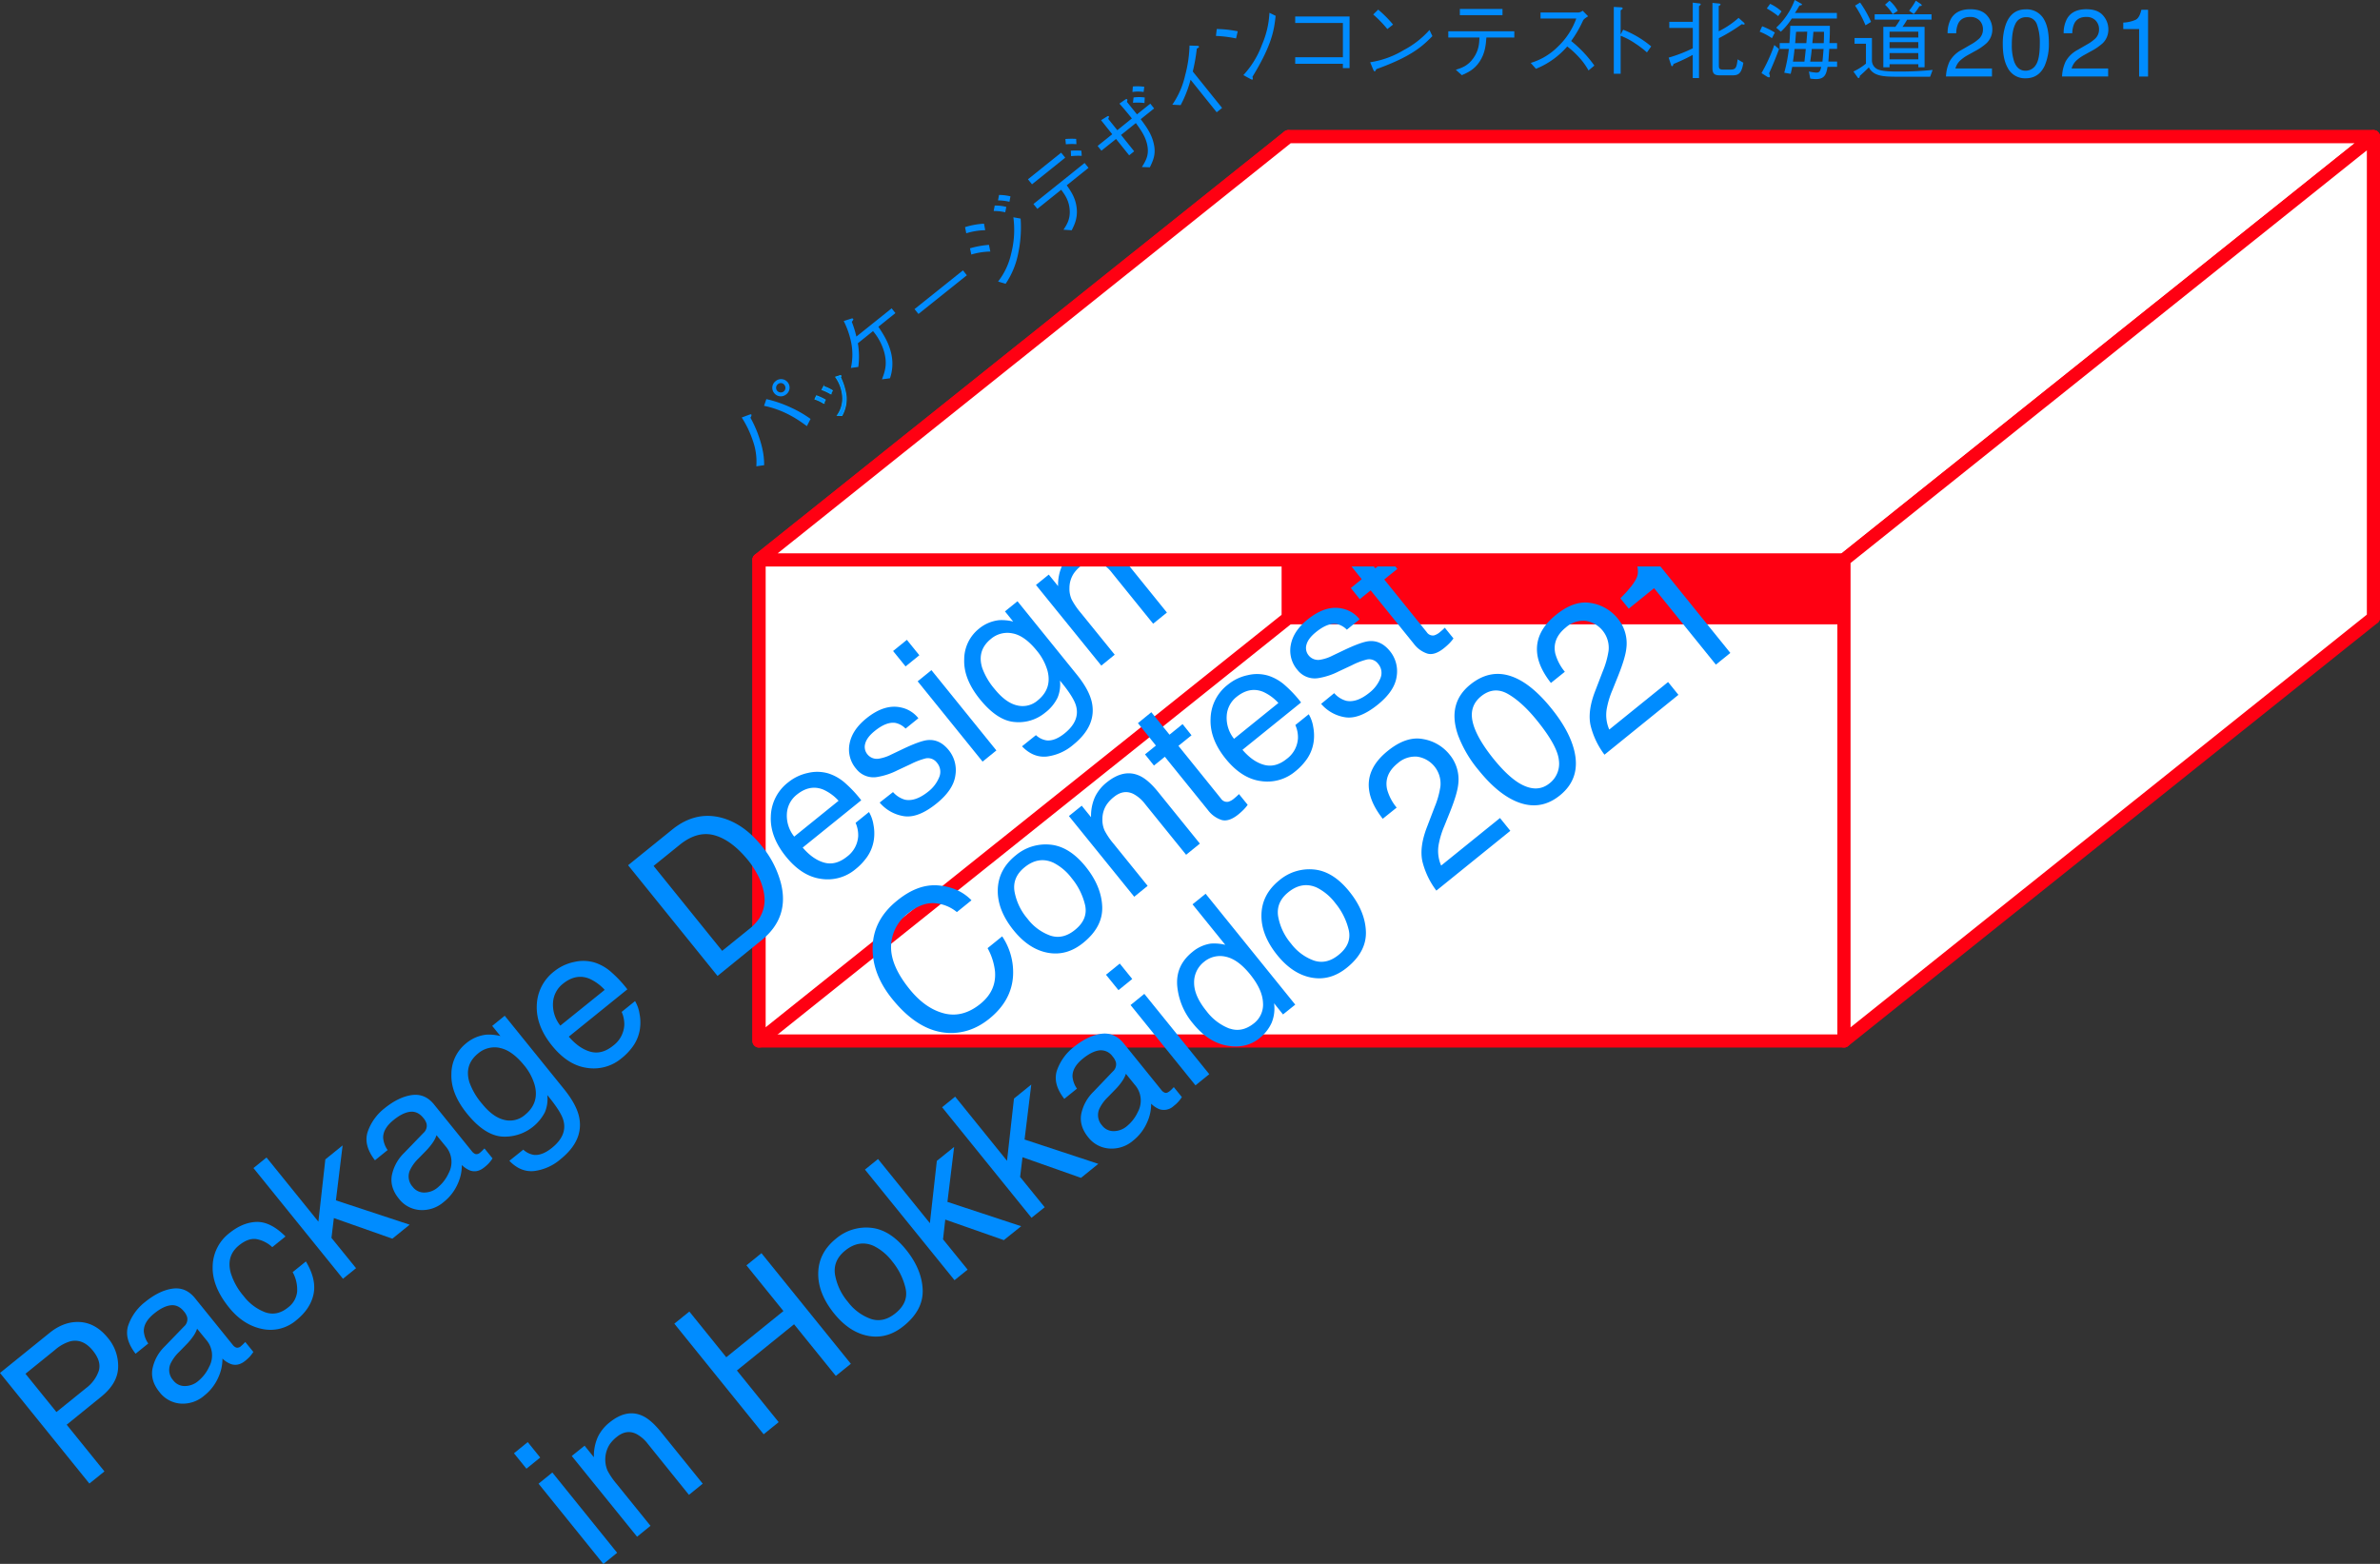 <svg xmlns="http://www.w3.org/2000/svg" viewBox="0 0 1065.04 699.89"><rect x="0" y="0" width="1065.04" height="699.89" fill="#333333" stroke="none"/><defs><style>.cls-1{fill:#fff;}.cls-1,.cls-2,.cls-3{stroke:#ff0012;stroke-linejoin:round;stroke-width:5.88px;}.cls-2{fill:#ff0012;}.cls-3{fill:none;}.cls-4,.cls-5{fill:#008cff;}.cls-5{stroke:#00a3ff;stroke-miterlimit:10;stroke-width:0.43px;}</style></defs><g id="レイヤー_2" data-name="レイヤー 2"><g id="デザイン"><rect class="cls-1" x="339.64" y="250.56" width="485.54" height="215.32"/><rect class="cls-2" x="576.56" y="61.16" width="485.54" height="215.32"/><polygon class="cls-3" points="576.56 276.47 339.64 465.88 339.64 250.56 576.56 61.16 576.56 276.47"/><path class="cls-4" d="M0,614.44l22.15-17.9q6.57-5.31,13.65-4.88t12.54,7.18a19.47,19.47,0,0,1,4.53,13q-.16,7.23-7.58,13.24L29.84,637.61l16.9,20.9L40,663.94Zm31.54-14.18a18.4,18.4,0,0,0-6.9,3.84L11.4,614.81l13.86,17.13,13.24-10.7a16.21,16.21,0,0,0,5.72-7.8q1.23-4.17-2.68-9Q37.13,599,31.54,600.26Z"/><path class="cls-4" d="M82.4,593.59a4.24,4.24,0,0,0,1.38-4,6.76,6.76,0,0,0-1.47-2.68q-2.53-3.12-5.88-2.75T69,587.83q-4.76,3.84-4.65,8a11,11,0,0,0,2,5.43l-5.68,4.58Q55.4,599,57.43,593.05A22.7,22.7,0,0,1,65,582.63q6.36-5.14,12.29-5.93t10.05,4.37l16.85,20.85a3.42,3.42,0,0,0,1.61,1.2,2.38,2.38,0,0,0,2.1-.74,11.55,11.55,0,0,0,.87-.79c.31-.3.63-.65,1-1l3.61,4.46a21.71,21.71,0,0,1-1.74,2.25,21.5,21.5,0,0,1-1.93,1.73c-2.09,1.68-4.2,2.17-6.33,1.45A10.92,10.92,0,0,1,99.55,608a20,20,0,0,1-1.91,8.56,21.19,21.19,0,0,1-6.21,8,14.68,14.68,0,0,1-10.69,3.59A13.08,13.08,0,0,1,71.37,623q-4.07-5-3.16-10.33a19.19,19.19,0,0,1,5.48-10.07Zm.44,26.71a9.21,9.21,0,0,0,5.78-2.17,18,18,0,0,0,5-6.49,10.64,10.64,0,0,0-1.42-12.11l-4-4.89a12.84,12.84,0,0,1-1.86,3.55,26.83,26.83,0,0,1-2.88,3.46l-3.32,3.4a18.07,18.07,0,0,0-3.88,5.36,6.87,6.87,0,0,0,1.25,7.32A6.36,6.36,0,0,0,82.84,620.3Z"/><path class="cls-4" d="M114.9,546.85q6.22-.12,12.86,6.51l-5.92,4.78a14,14,0,0,0-6.94-3.57q-3.7-.66-7.94,2.76-5.79,4.68-3.7,12.35A28.91,28.91,0,0,0,109,580a22,22,0,0,0,9.67,7.29q5.28,1.84,10.19-2.12a10.11,10.11,0,0,0,4.11-7.11,16.18,16.18,0,0,0-2-8.74l5.92-4.78q4.78,8,3.43,14.57t-7.66,11.68a17.75,17.75,0,0,1-15.47,3.94q-8.38-1.77-14.66-9.53-7.69-9.51-7.36-18.54a19.15,19.15,0,0,1,7.47-14.8Q108.67,547,114.9,546.85Z"/><path class="cls-4" d="M113.42,522.75l5.85-4.73,23.21,28.71,3.11-27.86,7.73-6.26-3,24.6,33,10.88-7.74,6.26-26.18-9.23L148.33,554l11,13.56-5.86,4.73Z"/><path class="cls-4" d="M189.52,507a4.27,4.27,0,0,0,1.39-4,6.71,6.71,0,0,0-1.48-2.69q-2.52-3.12-5.87-2.75t-7.45,3.7q-4.76,3.84-4.65,8a11.14,11.14,0,0,0,2,5.43l-5.67,4.58q-5.25-6.84-3.22-12.83A22.75,22.75,0,0,1,172.08,496q6.36-5.14,12.29-5.93t10,4.38l16.85,20.84a3.45,3.45,0,0,0,1.61,1.21,2.42,2.42,0,0,0,2.1-.75q.41-.33.87-.78c.31-.31.62-.65,1-1l3.61,4.46a19.7,19.7,0,0,1-1.74,2.25,18.8,18.8,0,0,1-1.93,1.73q-3.13,2.54-6.33,1.45a11,11,0,0,1-3.74-2.48,19.83,19.83,0,0,1-1.9,8.55,21.11,21.11,0,0,1-6.21,8,14.65,14.65,0,0,1-10.69,3.59,13,13,0,0,1-9.37-5.06q-4.06-5-3.17-10.34A19.25,19.25,0,0,1,180.82,516ZM190,533.7a9.24,9.24,0,0,0,5.77-2.17,18,18,0,0,0,5-6.49,10.66,10.66,0,0,0-1.43-12.12l-4-4.88a13.06,13.06,0,0,1-1.85,3.55,27.41,27.41,0,0,1-2.88,3.45l-3.32,3.4a18,18,0,0,0-3.88,5.37,6.87,6.87,0,0,0,1.25,7.32A6.39,6.39,0,0,0,190,533.7Z"/><path class="cls-4" d="M217.65,463.05a21.52,21.52,0,0,1,6.28.61l-3.68-4.54,5.61-4.54,26.55,32.84q5.55,6.87,6.75,12.49,2.18,10.39-8.3,18.86A22.42,22.42,0,0,1,239,524.08q-6.09.6-11.06-4.58l6.23-5a8.93,8.93,0,0,0,4.78,2.35q3.69.38,8.08-3.17,6.93-5.61,5.09-12.27-1.06-3.93-7.21-11.32a15.17,15.17,0,0,1-1.06,7.63,20.18,20.18,0,0,1-19.28,10.93Q216.77,508,209,498.4q-7.33-9.06-7-17.73a17.62,17.62,0,0,1,6.57-13.73A16.91,16.91,0,0,1,217.65,463.05Zm6,5.91a11.38,11.38,0,0,0-9.65,2.45q-6.39,5.16-3.9,13.07a30.37,30.37,0,0,0,5.55,9.41q4.92,6.11,10,7.29a10.25,10.25,0,0,0,9.22-2.19q6.53-5.28,4.42-13.33a24.51,24.51,0,0,0-4.82-9Q229,470,223.65,469Z"/><path class="cls-4" d="M256.93,430.52a17.69,17.69,0,0,1,9.24.27,20.86,20.86,0,0,1,7.57,4.44,53.76,53.76,0,0,1,7,7.53l-26.2,21.18q4.62,5.35,9.7,6.74t10.13-2.7a12.37,12.37,0,0,0,5-9.17,13.59,13.59,0,0,0-1.18-5.95l6-4.84a16,16,0,0,1,2,5.68,20.09,20.09,0,0,1,.23,6.36,18,18,0,0,1-3.86,9.1,26,26,0,0,1-4.48,4.5,19.31,19.31,0,0,1-15.31,4.27q-8.62-1.14-15.77-10T240.21,450a19.84,19.84,0,0,1,7.86-15.34A21,21,0,0,1,256.93,430.52ZM270.6,443a20.74,20.74,0,0,0-6.85-5q-6-2.43-11.81,2.24a11.64,11.64,0,0,0-4.48,8.66A14.94,14.94,0,0,0,250.75,459Z"/><path class="cls-4" d="M281.07,387.22l19.79-16q10.08-8.14,21.49-5.39,10.25,2.54,18.49,12.74a43.35,43.35,0,0,1,8.6,16.62q3.94,15.42-8.63,25.58l-19.72,16Zm53.84,28.84a22.88,22.88,0,0,0,4.92-5.14,15.59,15.59,0,0,0,2.2-10.13,27.06,27.06,0,0,0-3.4-10,37.49,37.49,0,0,0-3.69-5.58q-7.43-9.19-15.13-11.37t-15.66,4.25l-11.67,9.44,30.69,38Z"/><path class="cls-4" d="M361.59,345.91a17.69,17.69,0,0,1,9.24.27,20.77,20.77,0,0,1,7.57,4.44,53.76,53.76,0,0,1,7,7.53l-26.2,21.17q4.62,5.37,9.7,6.75c3.4.92,6.77,0,10.14-2.7a12.39,12.39,0,0,0,5-9.17,13.72,13.72,0,0,0-1.17-5.95l6-4.84a16.2,16.2,0,0,1,2,5.67,20.16,20.16,0,0,1,.23,6.37,18,18,0,0,1-3.86,9.1,26.37,26.37,0,0,1-4.48,4.5,19.31,19.31,0,0,1-15.31,4.27q-8.62-1.14-15.77-10t-6.74-17.92a19.84,19.84,0,0,1,7.86-15.34A20.87,20.87,0,0,1,361.59,345.91Zm13.67,12.46a20.64,20.64,0,0,0-6.85-5q-6-2.43-11.81,2.24a11.64,11.64,0,0,0-4.48,8.66,14.94,14.94,0,0,0,3.29,10.14Z"/><path class="cls-4" d="M399.62,354.48a11.32,11.32,0,0,0,5.3,3.4q4.71,1,10.48-3.62a15.64,15.64,0,0,0,4.86-6.36,6.24,6.24,0,0,0-1.05-6.64,5,5,0,0,0-5-1.85,32.69,32.69,0,0,0-6.66,2.55l-5.89,2.75a31.17,31.17,0,0,1-9,3,9.79,9.79,0,0,1-9.48-3.59,13.27,13.27,0,0,1-3-11.31q1.17-6.18,7.49-11.29,8.26-6.68,15.79-4.84a13.27,13.27,0,0,1,7.51,4.76l-5.73,4.63a8.91,8.91,0,0,0-4.49-2.53q-4.05-.66-9.3,3.59c-2.34,1.89-3.75,3.75-4.25,5.59a5.21,5.21,0,0,0,1,4.91,5.42,5.42,0,0,0,5.4,1.84,18.81,18.81,0,0,0,5.24-1.79l4.87-2.32q7.92-3.79,11.39-4.14,5.4-.52,9.43,4.46a14.22,14.22,0,0,1,3,11.31q-.87,6.5-8.44,12.61-8.15,6.58-14.49,5.68a17.7,17.7,0,0,1-10.95-6.11Z"/><path class="cls-4" d="M399.65,291.35l6.17-5,5.58,6.9-6.16,5Zm11,13.56,6.16-5,29.06,35.94-6.17,5Z"/><path class="cls-4" d="M447.11,277.55a21.18,21.18,0,0,1,6.28.61l-3.68-4.55,5.61-4.53,26.55,32.83q5.56,6.88,6.75,12.49,2.17,10.39-8.3,18.87a22.42,22.42,0,0,1-11.91,5.31q-6.09.6-11.06-4.58l6.23-5a8.93,8.93,0,0,0,4.78,2.35q3.69.38,8.08-3.17,6.93-5.61,5.09-12.27-1.06-3.94-7.2-11.32a15.3,15.3,0,0,1-1.07,7.63,18.8,18.8,0,0,1-5.67,6.81A18.57,18.57,0,0,1,454,323.12q-7.75-.62-15.52-10.22-7.32-9.06-7-17.73A17.6,17.6,0,0,1,438,281.44,16.91,16.91,0,0,1,447.11,277.55Zm6,5.91a11.34,11.34,0,0,0-9.65,2.45q-6.39,5.16-3.9,13.07a30.48,30.48,0,0,0,5.55,9.41c3.29,4.06,6.61,6.5,10,7.29a10.25,10.25,0,0,0,9.22-2.19q6.54-5.28,4.42-13.33a24.54,24.54,0,0,0-4.82-9Q458.5,284.46,453.11,283.46Z"/><path class="cls-4" d="M463.59,261.79l5.73-4.64,4.17,5.16a20.82,20.82,0,0,1,1.73-9,18.61,18.61,0,0,1,5.25-6.54q7.69-6.21,14.72-3,3.85,1.72,8.27,7.19l18.73,23.17-6.16,5-18.39-22.74a16,16,0,0,0-5.28-4.54q-4.35-2.06-8.59,1.38a15.34,15.34,0,0,0-3.19,3.3,11.76,11.76,0,0,0-2,6.51,11.46,11.46,0,0,0,1,5.28,32.08,32.08,0,0,0,3.95,5.81L498.83,293l-6,4.88Z"/><path class="cls-4" d="M419.93,396.26q9.13.81,14.8,6.65l-6.53,5.28a17.48,17.48,0,0,0-10.49-4q-5.52-.15-11.45,4.64a18.84,18.84,0,0,0-7.5,14.54q-.3,8.71,8.27,19.31,7,8.67,15.38,10.83t16.3-4.25q7.31-5.91,6.54-14.65a27.72,27.72,0,0,0-3.31-10.28l6.53-5.28a28.79,28.79,0,0,1,4.86,17.74q-.69,11.08-10.59,19.1-8.53,6.9-18.57,6.37-13.21-.74-24.88-15.17-8.87-10.95-8.79-22.61,0-12.63,11-21.46Q410.79,395.46,419.93,396.26Z"/><path class="cls-4" d="M469.93,378q8.55.78,15.86,9.82,7.05,8.73,7.44,17.84t-8.48,16.28q-7.39,6-15.83,4.46t-15.29-10q-7.36-9.1-7.13-18.2t8-15.36A20.81,20.81,0,0,1,469.93,378ZM485.56,405a29.47,29.47,0,0,0-6-12,23.57,23.57,0,0,0-8.25-6.95q-6.59-2.94-12.78,2.07-5.5,4.44-4.56,10.72a25.62,25.62,0,0,0,5.8,12.28,22.22,22.22,0,0,0,10.28,7.6q5.61,1.83,11-2.56Q487,411.38,485.56,405Z"/><path class="cls-4" d="M478.33,365.21l5.74-4.63,4.17,5.15a20.77,20.77,0,0,1,1.73-9,18.62,18.62,0,0,1,5.25-6.55q7.68-6.21,14.72-3,3.85,1.74,8.27,7.2l18.73,23.16-6.16,5L512.39,359.8a15.83,15.83,0,0,0-5.28-4.53q-4.35-2.06-8.6,1.37a15.73,15.73,0,0,0-3.18,3.3,11.68,11.68,0,0,0-2,6.51,11.53,11.53,0,0,0,1,5.29,31.9,31.9,0,0,0,3.95,5.81l15.28,18.9-6,4.88Z"/><path class="cls-4" d="M509.22,323.63l6-4.89,8.13,10.05,5.85-4.73,4,5-5.86,4.73,19,23.55a3.24,3.24,0,0,0,3.34,1.47,7.24,7.24,0,0,0,2.7-1.56c.3-.24.61-.51.94-.8s.71-.65,1.12-1.07l3.89,4.81a17.72,17.72,0,0,1-1.84,2.18,29.2,29.2,0,0,1-2.33,2.11q-4.24,3.42-7.52,2.48a12.42,12.42,0,0,1-6.08-4.41l-19.3-23.87-4.87,3.93-4-5,4.87-3.94Z"/><path class="cls-4" d="M558.41,302.15a17.49,17.49,0,0,1,9.24.27,20.86,20.86,0,0,1,7.57,4.44,53.55,53.55,0,0,1,7,7.52L556,335.56q4.6,5.37,9.7,6.74t10.13-2.69a12.36,12.36,0,0,0,5-9.18,13.47,13.47,0,0,0-1.17-5.95l6-4.83a15.86,15.86,0,0,1,2,5.67,20.46,20.46,0,0,1,.23,6.37,18,18,0,0,1-3.86,9.09,26.41,26.41,0,0,1-4.48,4.51,19.36,19.36,0,0,1-15.32,4.27q-8.61-1.15-15.76-10t-6.74-17.92a19.77,19.77,0,0,1,7.86-15.33A20.7,20.7,0,0,1,558.41,302.15Zm13.66,12.46a20.71,20.71,0,0,0-6.84-5q-6-2.43-11.82,2.23a11.61,11.61,0,0,0-4.47,8.66,14.94,14.94,0,0,0,3.29,10.14Z"/><path class="cls-4" d="M597.05,310.21a11.14,11.14,0,0,0,5.31,3.4c3.13.7,6.63-.51,10.47-3.62a15.62,15.62,0,0,0,4.86-6.35,6.24,6.24,0,0,0-1.05-6.64,4.94,4.94,0,0,0-4.95-1.85A31.51,31.51,0,0,0,605,297.7l-5.88,2.75a31.12,31.12,0,0,1-9,3,9.81,9.81,0,0,1-9.48-3.59,13.27,13.27,0,0,1-3-11.31q1.17-6.19,7.49-11.29,8.26-6.69,15.79-4.84a13.27,13.27,0,0,1,7.51,4.75l-5.73,4.64a8.81,8.81,0,0,0-4.48-2.53q-4.06-.66-9.31,3.59c-2.33,1.88-3.75,3.75-4.25,5.59a5.22,5.22,0,0,0,1,4.91,5.44,5.44,0,0,0,5.4,1.83,18.38,18.38,0,0,0,5.24-1.79l4.87-2.32c5.29-2.53,9.08-3.9,11.39-4.14q5.4-.53,9.44,4.46a14.26,14.26,0,0,1,3,11.31q-.87,6.5-8.43,12.62-8.16,6.58-14.5,5.68A17.68,17.68,0,0,1,591.2,315Z"/><path class="cls-4" d="M601.32,249.17l6-4.88,8.12,10.05,5.86-4.74,4,5-5.86,4.73,19,23.55a3.24,3.24,0,0,0,3.34,1.47,7.16,7.16,0,0,0,2.7-1.57c.29-.24.61-.5.94-.79s.7-.65,1.12-1.07l3.88,4.81a19.4,19.4,0,0,1-1.83,2.18,27.74,27.74,0,0,1-2.34,2.1c-2.83,2.29-5.33,3.12-7.52,2.49a12.4,12.4,0,0,1-6.07-4.41l-19.3-23.88-4.87,3.94-4-5,4.87-3.94Z"/><path class="cls-4" d="M230,650.39l6.16-5,5.58,6.91-6.16,5ZM241,664l6.17-5,29,35.93-6.17,5Z"/><path class="cls-4" d="M255.86,651.61,261.6,647l4.16,5.16a20.93,20.93,0,0,1,1.74-9,18.5,18.5,0,0,1,5.25-6.54q7.68-6.23,14.72-3,3.86,1.74,8.27,7.2L314.47,664l-6.17,5L289.92,646.2a15.83,15.83,0,0,0-5.28-4.53q-4.35-2.05-8.6,1.37a15.51,15.51,0,0,0-3.18,3.31,12.67,12.67,0,0,0-1,11.79,32.28,32.28,0,0,0,3.94,5.81l15.29,18.9-6,4.89Z"/><path class="cls-4" d="M301.76,592.39l6.72-5.43L325,607.42l25.58-20.68-16.55-20.46,6.72-5.44,40,49.5-6.72,5.43-18.69-23.11-25.58,20.68,18.69,23.12-6.72,5.43Z"/><path class="cls-4" d="M389.59,549.46q8.55.78,15.86,9.82,7.05,8.73,7.44,17.84t-8.48,16.28q-7.4,6-15.83,4.46t-15.29-10q-7.35-9.11-7.13-18.21t8-15.35A20.81,20.81,0,0,1,389.59,549.46Zm15.63,27a29.7,29.7,0,0,0-6-12A23.64,23.64,0,0,0,391,557.6q-6.58-2.94-12.78,2.07-5.49,4.44-4.56,10.72a25.66,25.66,0,0,0,5.8,12.28,22.22,22.22,0,0,0,10.28,7.6q5.61,1.83,11-2.56Q406.7,582.88,405.22,576.51Z"/><path class="cls-4" d="M387.06,523.43l5.85-4.73,23.21,28.71,3.11-27.87,7.74-6.25-3,24.6,33,10.88L449.22,555,423,545.8,422,554.64l11,13.56-5.86,4.73Z"/><path class="cls-4" d="M421.58,495.53l5.85-4.74,23.21,28.71,3.11-27.86,7.74-6.26-3,24.6,33,10.88-7.74,6.27-26.18-9.24-1.07,8.84,11,13.56L461.59,545Z"/><path class="cls-4" d="M498,479.51a4.27,4.27,0,0,0,1.39-4,6.68,6.68,0,0,0-1.48-2.68,6.41,6.41,0,0,0-5.87-2.76q-3.34.38-7.46,3.7-4.74,3.84-4.64,8a11,11,0,0,0,2,5.43l-5.67,4.58Q471,485,473,479a22.75,22.75,0,0,1,7.52-10.42q6.36-5.13,12.29-5.92T502.89,467l16.85,20.85a3.42,3.42,0,0,0,1.61,1.2q.85.27,2.1-.75a9.5,9.5,0,0,0,.87-.78c.31-.31.62-.65.95-1l3.61,4.46a14.79,14.79,0,0,1-3.68,4,6.41,6.41,0,0,1-6.32,1.45,11.1,11.1,0,0,1-3.74-2.49,19.83,19.83,0,0,1-1.9,8.55,21.14,21.14,0,0,1-6.21,8A14.69,14.69,0,0,1,496.34,514,13.06,13.06,0,0,1,487,509q-4.07-5-3.17-10.34a19.27,19.27,0,0,1,5.48-10.06Zm.45,26.71a9.18,9.18,0,0,0,5.77-2.17,18,18,0,0,0,5-6.49,10.66,10.66,0,0,0-1.43-12.12l-3.95-4.88a13.2,13.2,0,0,1-1.85,3.55,26.75,26.75,0,0,1-2.89,3.46l-3.31,3.4a17.94,17.94,0,0,0-3.88,5.36,6.89,6.89,0,0,0,1.24,7.32A6.42,6.42,0,0,0,498.44,506.22Z"/><path class="cls-4" d="M494.92,436.23l6.17-5,5.58,6.9-6.16,5Zm11,13.56,6.16-5,29.06,35.94-6.17,5Z"/><path class="cls-4" d="M541.81,422.29a21,21,0,0,1,6.49.55l-14.65-18.12,5.86-4.73,40.11,49.62L574.14,454l-4-5a16.86,16.86,0,0,1-1.13,8.83,18.53,18.53,0,0,1-5.42,6.81q-6,4.84-14.49,3.32t-15.31-10a30.16,30.16,0,0,1-7-16.91q-.66-9,6.78-15A16.51,16.51,0,0,1,541.81,422.29Zm8.43,38q5.63,1.95,11-2.4a10.59,10.59,0,0,0,3.94-9.2q-.26-5.82-5.75-12.62t-11-7.93a11.11,11.11,0,0,0-9.53,2.25,11.58,11.58,0,0,0-4.54,9.49q0,5.81,5.55,12.64A23.34,23.34,0,0,0,550.24,460.34Z"/><path class="cls-4" d="M587.93,389.12q8.55.78,15.85,9.82,7.07,8.73,7.45,17.84t-8.49,16.28q-7.4,6-15.82,4.46t-15.3-10q-7.35-9.11-7.13-18.2t8-15.36A20.83,20.83,0,0,1,587.93,389.12Zm15.62,27.06a29.57,29.57,0,0,0-6-12,23.6,23.6,0,0,0-8.26-6.95q-6.57-2.94-12.77,2.07-5.5,4.44-4.57,10.72a25.62,25.62,0,0,0,5.8,12.28,22.2,22.2,0,0,0,10.28,7.6q5.61,1.83,11-2.56Q605,422.54,603.55,416.18Z"/><path class="cls-4" d="M636.55,385.64q-1.47-6.45,2-15.46l3.44-9a38.78,38.78,0,0,0,2.59-9.23,12.2,12.2,0,0,0-10.38-13.32,11.76,11.76,0,0,0-8.72,2.94q-6.21,5-4.76,11.69a21.89,21.89,0,0,0,4.28,8.17l-6.23,5q-5-6.4-6-12.18Q611,344.12,621,336.06q8.29-6.71,15.74-5.31a19.3,19.3,0,0,1,11.9,6.9,17.4,17.4,0,0,1,3.93,13.22q-.42,4.31-3.75,12.62l-2.53,6.27a39.12,39.12,0,0,0-2.38,7.66,16.35,16.35,0,0,0,1,9.95l26.33-21.28,4.63,5.73-33.1,26.76A36,36,0,0,1,636.55,385.64Z"/><path class="cls-4" d="M677.69,303.19q8.05,3.36,16.46,13.75,8,9.85,10.24,18.66Q707.63,348.26,698,356q-8.68,7-19,2.89-8.64-3.46-17.22-14.08A53.91,53.91,0,0,1,652.46,329q-4.92-14.21,5.47-22.61Q667.28,298.83,677.69,303.19ZM697.6,340.3q-.57-6.44-9.77-17.81-6.63-8.21-12.94-11.87t-12.12,1Q657.42,316,659,323t9.51,16.82q6,7.37,11.15,10.57,8,4.86,13.8.13A11.06,11.06,0,0,0,697.6,340.3Z"/><path class="cls-4" d="M711.81,324.8q-1.48-6.44,2-15.46l3.44-8.95a38.83,38.83,0,0,0,2.59-9.24,12.2,12.2,0,0,0-10.38-13.31,11.76,11.76,0,0,0-8.72,2.94q-6.19,5-4.76,11.68a21.92,21.92,0,0,0,4.28,8.18l-6.23,5q-5-6.39-6-12.18-1.72-10.2,8.24-18.27,8.29-6.71,15.74-5.3a19.28,19.28,0,0,1,11.9,6.89A17.42,17.42,0,0,1,727.8,290q-.42,4.31-3.75,12.62l-2.53,6.28a39.12,39.12,0,0,0-2.38,7.66,16.25,16.25,0,0,0,1,9.94l26.32-21.27,4.63,5.73L718,337.75A35.87,35.87,0,0,1,711.81,324.8Z"/><path class="cls-4" d="M728.85,272.4l-3.74-4.63q6-5.94,7.43-9.54T730.67,248l4.78-3.87,38.87,48.08-6.47,5.23-27.66-34.21Z"/><polygon class="cls-1" points="825.17 250.56 339.64 250.56 576.56 61.16 1062.1 61.16 825.17 250.56"/><polygon class="cls-1" points="1062.1 276.47 825.17 465.88 825.17 250.56 1062.1 61.16 1062.1 276.47"/><path class="cls-4" d="M338.45,208.69a27.81,27.81,0,0,0-1.53-11.39,46.1,46.1,0,0,0-5-10.45l3.32-1.24c.54-.19.88-.26,1-.05s0,.76-.42,1.37a53,53,0,0,1,3.39,7.4c2.66,7.25,2.72,11.42,2.75,13.85Zm4.5-30.08a55.21,55.21,0,0,1,11.16,3.87,50.84,50.84,0,0,1,8.61,5l-1.64,3.23c-3.23-2.38-9.81-7.21-19.17-9.09Zm3.51-2.67a3.75,3.75,0,0,1,.55-5.31,3.8,3.8,0,1,1,4.75,5.92A3.76,3.76,0,0,1,346.46,175.94Zm4.55-3.7a2,2,0,0,0-2.91-.31,2.08,2.08,0,0,0-.35,2.93,2.15,2.15,0,0,0,2.93.35A2.09,2.09,0,0,0,351,172.24Z"/><path class="cls-5" d="M365.39,177.15a23.46,23.46,0,0,1,3.9,1.82l-.71,1.47a19.93,19.93,0,0,0-3.88-1.84Zm3.2-4.15a17,17,0,0,1,3.89,1.8l-.77,1.41a24,24,0,0,0-3.86-1.82Zm6.14,12.89a12.9,12.9,0,0,0,2.37-8.54,17.26,17.26,0,0,0-3.12-8.6l1.43-.46c.59-.24.8-.23.89-.13s.07.22-.23.7a27.31,27.31,0,0,1,2.56,8.47,15.25,15.25,0,0,1-1.88,8.62Z"/><path class="cls-4" d="M399,138l1.7,2.12-7.62,6.11c2.45,3.74,4.76,7.29,5.85,12.5a20,20,0,0,1-.67,10.56l-3.59.48c1.3-3.46,2.5-6.68,1-12.21a25,25,0,0,0-5-9.38l-6.78,5.44a35.39,35.39,0,0,1,.2,10.59l-3.32.46a27.52,27.52,0,0,0,0-12,38.33,38.33,0,0,0-3.21-9l3.11-1c.34-.13.9-.28,1.09,0s.17.41-.58,1.36a47.46,47.46,0,0,1,2.05,6.6Z"/><path class="cls-4" d="M411,140.51l-1.75-2.18L430.91,121l1.75,2.19Z"/><path class="cls-4" d="M431.86,101.65a34.88,34.88,0,0,1,8.48-1.55l.53,2.92a30.56,30.56,0,0,0-8.47,1.38Zm2.2,9.48a42.43,42.43,0,0,1,8.49-1.55l.62,3a31.11,31.11,0,0,0-8.51,1.33ZM449.84,95a22.14,22.14,0,0,0-5.17-.57l.46-2.43a19.54,19.54,0,0,1,5.19.6Zm1.88-4.7a23.43,23.43,0,0,0-5.11-.62l.46-2.43a21.53,21.53,0,0,1,5.11.62Zm5,7.52a55.82,55.82,0,0,1-1,15.18,37,37,0,0,1-5.7,14l-3.38-1a31.29,31.29,0,0,0,5.84-12.44,42.64,42.64,0,0,0,1-16.32Z"/><path class="cls-4" d="M476.68,70.57,461.82,82.48,460,80.24l14.86-11.92Zm.68,12.36c2,2.81,4,5.81,4.46,10.28s-1,7.36-2.23,9.84l-3.68-.24c1.45-2.24,3.11-4.71,2.76-9-.31-4.12-2.18-6.69-3.79-8.89l-10.67,8.56-1.75-2.18,22.89-18.36,1.75,2.18Zm4.34-18.41a28.16,28.16,0,0,0-4.72.06l-.23-2.37a33.08,33.08,0,0,1,4.83-.05Zm2.37,5.22a32.41,32.41,0,0,0-4.76.13l-.14-2.44a38.7,38.7,0,0,1,4.74,0Z"/><path class="cls-4" d="M514.76,46.4l1.7,2.13-6,4.81c2.64,3.54,4.72,6.44,5.74,10.53,1.22,4.82,0,7.6-1.64,11L511,74.75c2-3.21,3.35-5.69,2.3-10.3-.86-3.58-2.7-6.18-5-9.38l-6.63,5.32,5.87,7.32-2.24,1.8-5.87-7.32-6.55,5.25-1.7-2.12,6.54-5.25-5-6.28,2.66-1.64c.09-.07.59-.37.78-.13s.1.31-.22,1.2L500,58.27,506.51,53c-2-2.51-4.12-5-5.57-6.63l2.43-1.7c.32-.21.76-.52,1-.22s.16.32-.07,1.14l4.48,5.59Zm-3-5.23a15.57,15.57,0,0,0-5,0l.19-2.46a22.31,22.31,0,0,1,5.11.13Zm.38,4.94A24.81,24.81,0,0,0,507,46l.26-2.37a18.13,18.13,0,0,1,5,0Z"/><path class="cls-4" d="M544.46,50.24,532.78,35.68a52.89,52.89,0,0,1-4.44,11.37l-3.74-.19a37.24,37.24,0,0,0,5.71-13,57.2,57.2,0,0,0,2-13.47l3.43.11a.9.9,0,0,1,.76.27c.09.12.16.27-.17.53a4.9,4.9,0,0,1-.76.46A81.47,81.47,0,0,1,533.76,32L546.88,48.3Z"/><path class="cls-4" d="M553.13,17.2a54.53,54.53,0,0,0-9-1.12l.37-3.1A52.32,52.32,0,0,1,553.88,14ZM570.84,7.08c-.67,6-1.39,12.6-10.36,27.26,0,.08.27,1.06.09,1.21s-.68,0-1.17-.3l-3-1.63A40.68,40.68,0,0,0,564.73,20a40.91,40.91,0,0,0,3.34-14.27Z"/><path class="cls-4" d="M579.6,28.54V25.63h21.34V10.27H579.6V7.39h24.33V30.46h-3V28.54Z"/><path class="cls-4" d="M641,16.17c-4.29,4.29-9,9-25.13,14.79,0,.07-.46,1-.69,1s-.5-.46-.73-.95l-1.3-3.15a40.59,40.59,0,0,0,15-5.44,40.75,40.75,0,0,0,11.54-9ZM620.83,13a54,54,0,0,0-6.32-6.52l2.22-2.18A51.46,51.46,0,0,1,623.39,11Z"/><path class="cls-4" d="M665.16,16.78c-.27,3.45-.58,7-3,10.73s-5.48,5-8,6.13l-2.68-2.41c2.53-.81,5.37-1.69,7.86-5.22s2.6-6.59,2.72-9.23H648.11V14h29.54v2.8Zm7.2-10H653.28V4h19.08Z"/><path class="cls-4" d="M710.67,7.28c-1.68,1.11-1.76,1.19-2.22,1.8a51.58,51.58,0,0,1-5.36,9.27,54.27,54.27,0,0,1,10.38,11l-2.61,2.18A30.54,30.54,0,0,0,706,25a37.63,37.63,0,0,0-4.67-4.21,36.3,36.3,0,0,1-14,10L685,28.16a29,29,0,0,0,12.3-7.43,32.36,32.36,0,0,0,8.08-12.45h-16V5.59h17.05a3.5,3.5,0,0,0,1.8-.8Z"/><path class="cls-4" d="M726.34,13.29a45.51,45.51,0,0,1,12.57,7.48L737,23.45a42.25,42.25,0,0,0-5.25-4A31.17,31.17,0,0,0,725.23,16V33h-3.06V3.1l2.91.16c.19,0,1.07,0,1.07.53,0,.23-.31.42-.92.85V15.48Z"/><path class="cls-4" d="M760.29,2.76V34.94h-2.8V24.56a81.75,81.75,0,0,1-8.58,4.06c-.15.46-.35,1-.65,1s-.39-.27-.54-.77l-1-3.06a65,65,0,0,0,10.8-4.18V12.49H747V9.77h10.5V1.19l2.61.3c.42,0,.95.12.95.43C761.05,2,761.05,2.22,760.29,2.76Zm20,8.24a3.73,3.73,0,0,1-.81-.2,79.38,79.38,0,0,1-10.3,6.29V29.35c0,1.3.23,1.8,2,1.8h3.14c2.41,0,2.8-.77,3.26-4.6l2.56,1.53c-.84,5.29-2.49,5.64-5.17,5.64H770c-2.53,0-3.68-.39-3.68-3.26V1.3l2.88.27c.11,0,.72.08.72.42s-.3.42-.8.69V14A39.74,39.74,0,0,0,778,8l2.26,2c.38.35.46.54.46.69A.39.39,0,0,1,780.25,11Z"/><path class="cls-4" d="M792.93,17.09a25.82,25.82,0,0,0-5.48-2.91l1.11-2.42a31.82,31.82,0,0,1,5.67,2.8ZM791.67,32.8a3.39,3.39,0,0,1,.34,1.34.42.42,0,0,1-.42.49,2.23,2.23,0,0,1-.8-.3l-2.53-1.61A75.81,75.81,0,0,0,794,20.15l2.11,1.8C794.77,25.63,793.58,28.5,791.67,32.8Zm4.06-25.6a35.69,35.69,0,0,0-5.1-3.41l1.5-2.07a19.86,19.86,0,0,1,5.09,3.38Zm6.09,1.08a29,29,0,0,1-4.9,5.9l-2.07-1.8A31.92,31.92,0,0,0,803.12,0L806,1.61c.07,0,.38.19.38.42s-.38.35-1.15.46a38,38,0,0,1-2,3.3H822V8.28Zm16,21.64c-.54,2.91-1,5.48-5.21,5.48a18.66,18.66,0,0,1-2.53-.23L809.48,32a19.4,19.4,0,0,0,3.37.5c1.54,0,1.77-1,2.15-2.57H802c-.19,1.08-.57,2.68-.69,3.11l-2.87-.5a69.47,69.47,0,0,0,2.07-10.65h-4.1V19.27h4.33c.3-3.52.34-5.25.38-7.7h17.74c0,3.41,0,3.72-.19,7.7h3.41v2.61H818.6c-.31,4.1-.31,4.56-.42,5.67h3.91v2.37Zm-14.79-8c-.12,1.57-.19,2-.69,5.67h5.13c.12-.88.54-4.87.61-5.67Zm.72-7.7c-.11.8-.34,4.36-.42,5.09h5c.08-1,.31-3.29.35-4.14,0-.34,0-.61.07-1Zm7,7.7c-.12,1.41-.23,2.53-.69,5.67h5.48c.15-1.38.27-2.76.5-5.67Zm.73-7.7c-.08,1.53-.31,3.41-.46,5.09h5.09c.08-1.3.12-2.53.12-5.09Z"/><path class="cls-4" d="M863.73,34.33H848.94c-6.66,0-10.61-.38-12.64-4.18-2,2-2.95,2.84-4,3.76-.12.61-.19,1-.54,1s-.42-.15-.61-.46L829.4,32a26.33,26.33,0,0,0,5.6-3.52V19.58h-5.1V17h7.78v10a4.4,4.4,0,0,0,2.41,3.95c1.8.92,5.71,1.07,9.35,1.07a149.61,149.61,0,0,0,15.4-.72Zm-28.92-23a50.77,50.77,0,0,0-4.68-8.81l2.26-1.38a50.46,50.46,0,0,1,4.91,8.66Zm18.62-2.53A28.83,28.83,0,0,1,851.36,12h9.88V30.11h-2.79V28.73H845.57v1.38h-2.79V12h5.4a30.53,30.53,0,0,0,2.11-3.22H838.91V6.4h25.44V8.77ZM847,6.32a22,22,0,0,0-3.45-4.21l2-1.8a16.09,16.09,0,0,1,3.68,4.52Zm11.42,7.86H845.57v2.6h12.88Zm0,4.67H845.57v2.72h12.88Zm0,4.9H845.57v2.8h12.88Zm.53-21a21,21,0,0,1-2.53,3.52l-2.1-1.49a28.9,28.9,0,0,0,3-4.48l2.34,1.57c0,.07.31.27.31.46C860,2.68,859.67,2.68,859,2.76Z"/><path class="cls-4" d="M872.43,27.51a13.09,13.09,0,0,1,5.44-5.22l4-2.32a18.76,18.76,0,0,0,3.78-2.68,5.53,5.53,0,0,0,1.71-4,5.6,5.6,0,0,0-1.56-4.17,5.69,5.69,0,0,0-4.17-1.54q-3.87,0-5.34,2.94a10.48,10.48,0,0,0-.88,4.37h-3.87A13.52,13.52,0,0,1,873,8.5q2.46-4.36,8.65-4.36,5.16,0,7.53,2.79a9.3,9.3,0,0,1,2.38,6.2A8.46,8.46,0,0,1,889,19.3a25,25,0,0,1-5.25,3.6l-2.85,1.59a18.91,18.91,0,0,0-3.23,2.16,7.79,7.79,0,0,0-2.64,4H891.4v3.56H870.82A17.45,17.45,0,0,1,872.43,27.51Z"/><path class="cls-4" d="M914.86,9q2,3.71,2,10.16a24.58,24.58,0,0,1-1.82,10.13q-2.64,5.75-8.61,5.75a8.63,8.63,0,0,1-8-4.7q-2.19-3.91-2.19-10.53a26,26,0,0,1,1.32-8.78q2.46-6.84,8.92-6.84A8.85,8.85,0,0,1,914.86,9Zm-3.79,20q1.74-2.58,1.74-9.66A23.73,23.73,0,0,0,911.55,11a4.77,4.77,0,0,0-4.87-3.3,5.08,5.08,0,0,0-4.86,3.13q-1.55,3.12-1.54,9.21a22.76,22.76,0,0,0,1,7.36c1,2.83,2.72,4.25,5.15,4.25A5.36,5.36,0,0,0,911.07,29Z"/><path class="cls-4" d="M924.37,27.51a13.09,13.09,0,0,1,5.44-5.22l4-2.32a18.76,18.76,0,0,0,3.78-2.68,5.54,5.54,0,0,0,1.72-4,5.61,5.61,0,0,0-1.57-4.17,5.66,5.66,0,0,0-4.17-1.54c-2.57,0-4.36,1-5.34,2.94a10.64,10.64,0,0,0-.88,4.37h-3.87a13.52,13.52,0,0,1,1.45-6.4q2.44-4.36,8.65-4.36,5.14,0,7.52,2.79a9.3,9.3,0,0,1,2.38,6.2A8.46,8.46,0,0,1,941,19.3a25.19,25.19,0,0,1-5.24,3.6l-2.86,1.59a18.77,18.77,0,0,0-3.22,2.16,7.82,7.82,0,0,0-2.65,4h16.36v3.56H922.76A17.45,17.45,0,0,1,924.37,27.51Z"/><path class="cls-4" d="M950.15,13V10.11a15,15,0,0,0,5.69-1.33q1.62-.93,2.41-4.41h3V34.25h-4V13Z"/></g></g></svg>